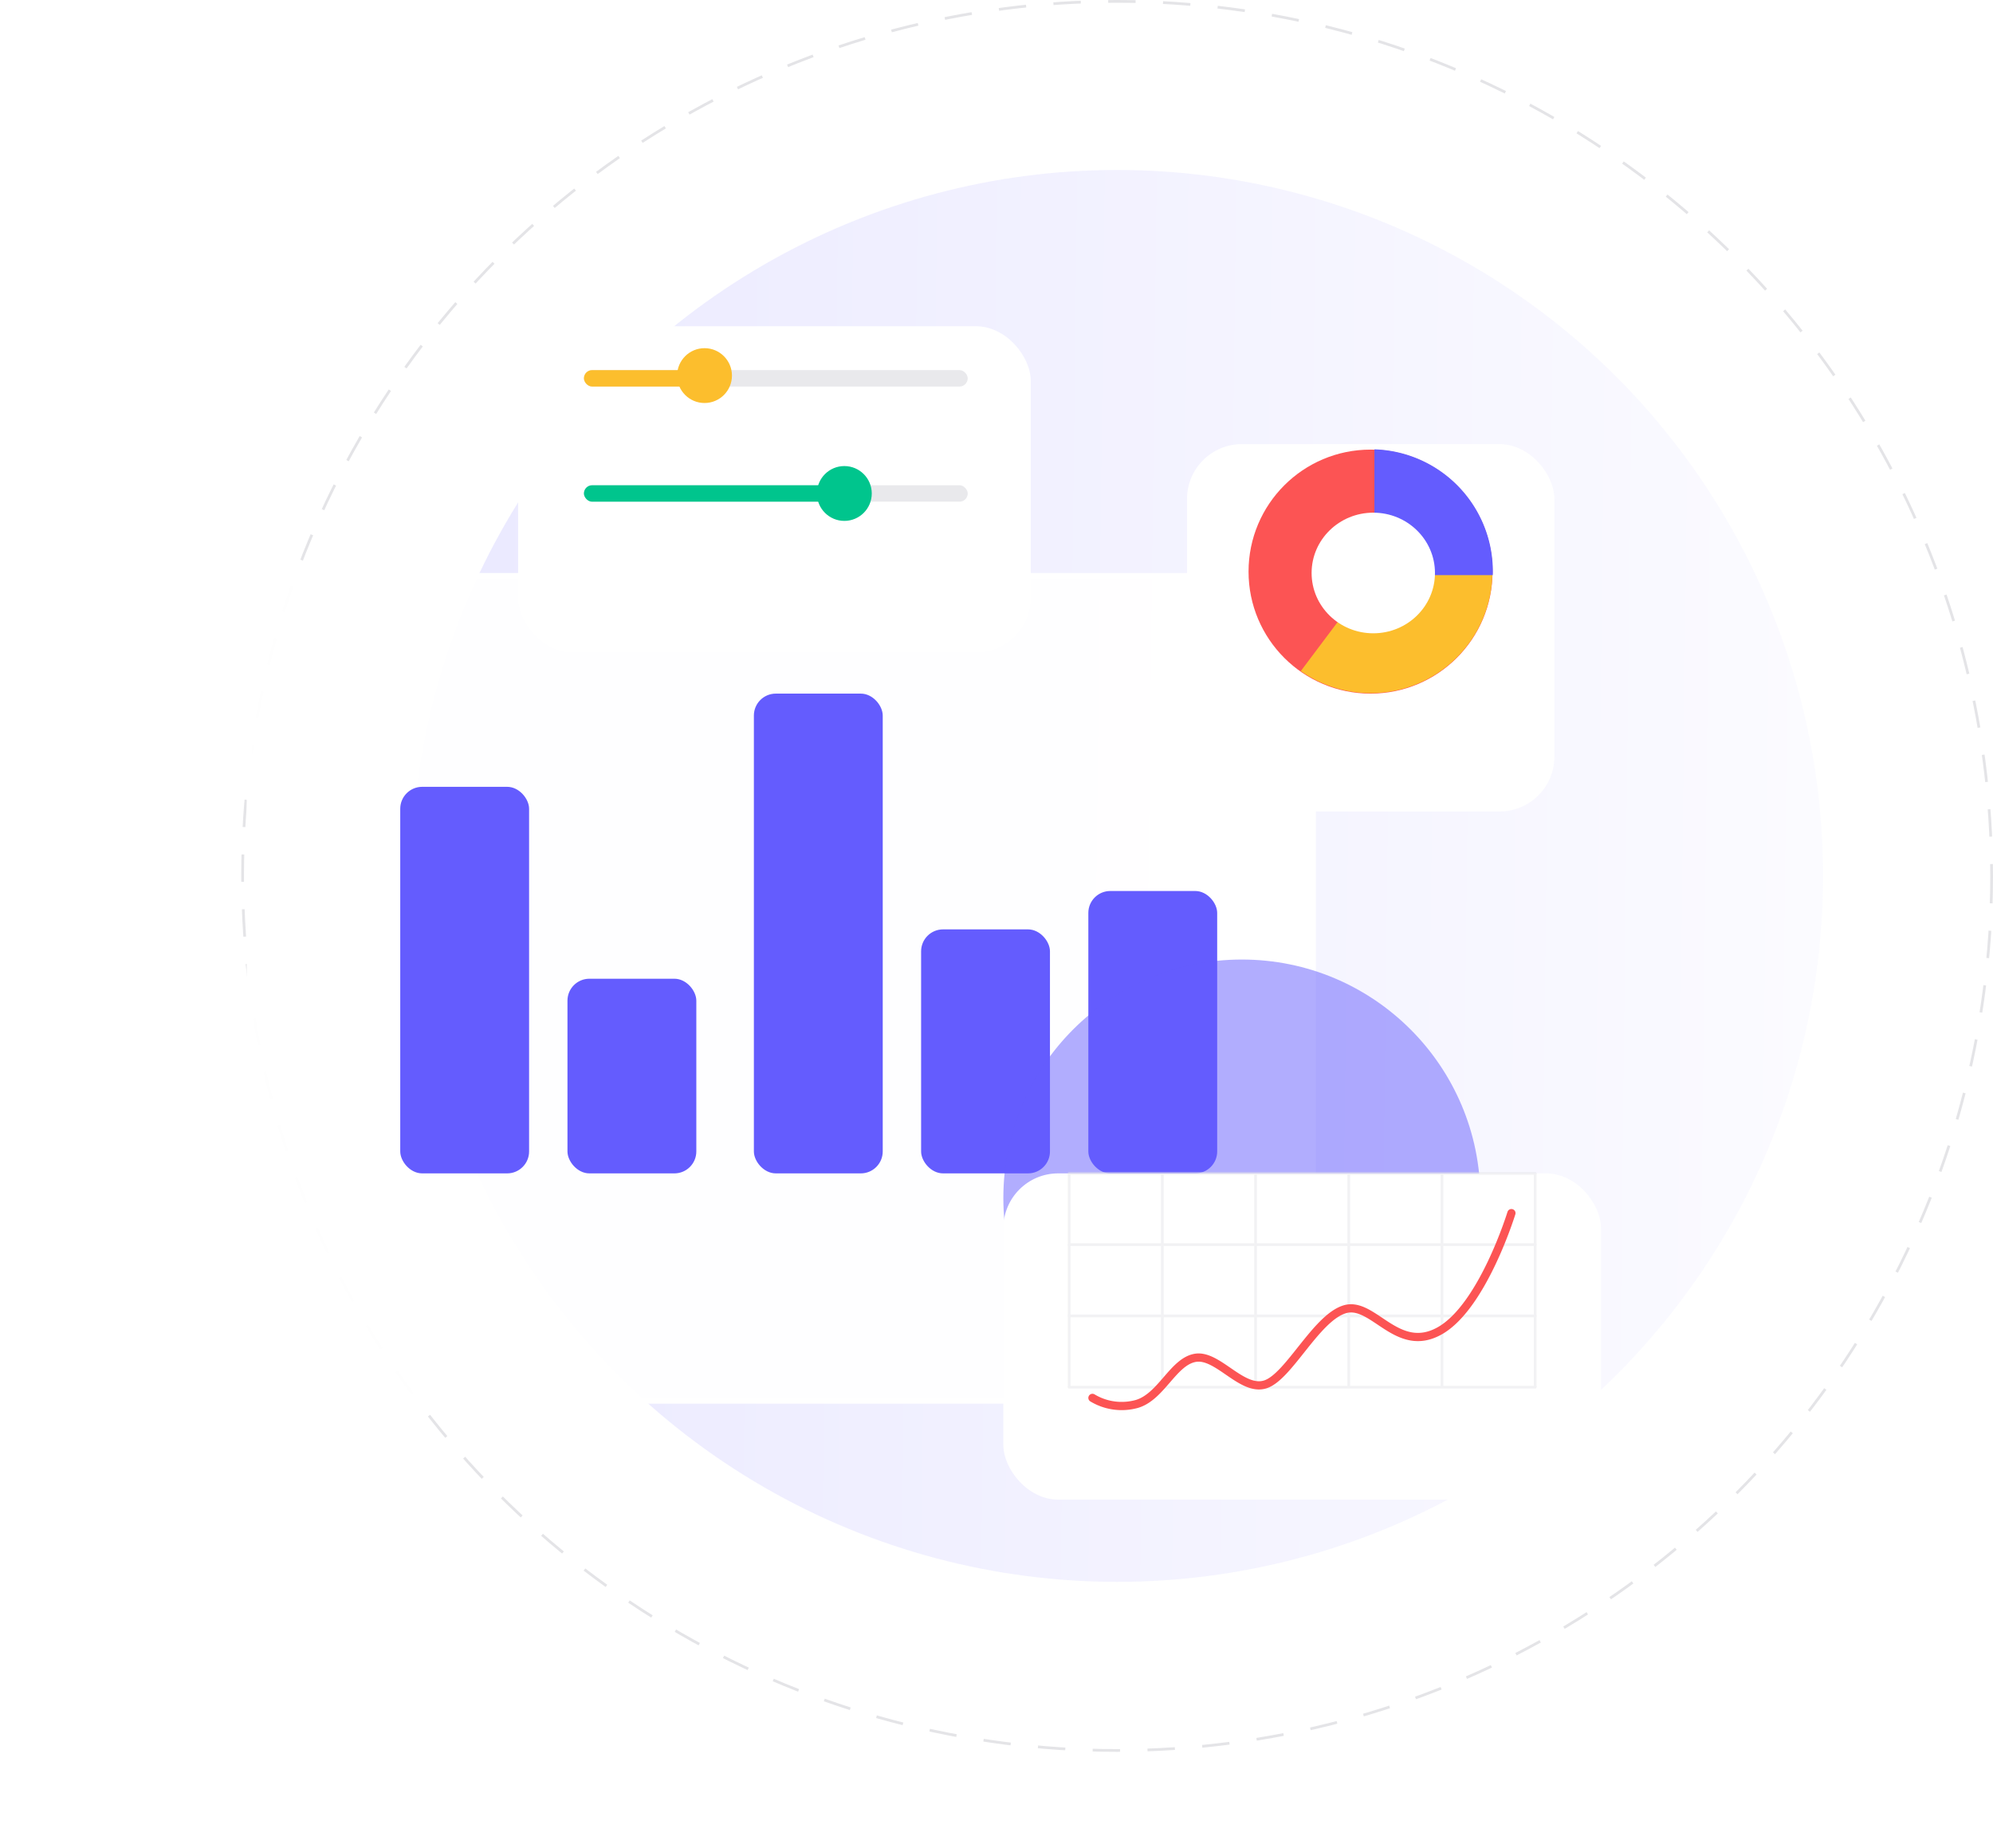 <svg xmlns="http://www.w3.org/2000/svg" xmlns:xlink="http://www.w3.org/1999/xlink" width="727" height="674" viewBox="0 0 727 674">
  <defs>
    <linearGradient id="linear-gradient" x1="0.041" y1="0.5" x2="1.235" y2="0.514" gradientUnits="objectBoundingBox">
      <stop offset="0" stop-color="#645cfe"/>
      <stop offset="1" stop-color="#fff"/>
    </linearGradient>
    <filter id="Path_3495" x="0" y="119" width="570" height="483" filterUnits="userSpaceOnUse">
      <feOffset dx="-10" dy="30" input="SourceAlpha"/>
      <feGaussianBlur stdDeviation="30" result="blur"/>
      <feFlood flood-opacity="0.102"/>
      <feComposite operator="in" in2="blur"/>
      <feComposite in="SourceGraphic"/>
    </filter>
    <filter id="Rectangle_529" x="343" y="72" width="314" height="314" filterUnits="userSpaceOnUse">
      <feOffset dy="20" input="SourceAlpha"/>
      <feGaussianBlur stdDeviation="30" result="blur-2"/>
      <feFlood flood-opacity="0.102"/>
      <feComposite operator="in" in2="blur-2"/>
      <feComposite in="SourceGraphic"/>
    </filter>
    <filter id="Rectangle_529-2" x="276" y="338" width="398" height="299" filterUnits="userSpaceOnUse">
      <feOffset dy="20" input="SourceAlpha"/>
      <feGaussianBlur stdDeviation="30" result="blur-3"/>
      <feFlood flood-opacity="0.102"/>
      <feComposite operator="in" in2="blur-3"/>
      <feComposite in="SourceGraphic"/>
    </filter>
    <filter id="Path_3494" x="388.918" y="430.626" width="171.783" height="91.267" filterUnits="userSpaceOnUse">
      <feOffset dy="10" input="SourceAlpha"/>
      <feGaussianBlur stdDeviation="2.5" result="blur-4"/>
      <feFlood flood-color="#fc5454" flood-opacity="0.2"/>
      <feComposite operator="in" in2="blur-4"/>
      <feComposite in="SourceGraphic"/>
    </filter>
    <filter id="Rectangle_529-3" x="99" y="29" width="367" height="299" filterUnits="userSpaceOnUse">
      <feOffset dy="20" input="SourceAlpha"/>
      <feGaussianBlur stdDeviation="30" result="blur-5"/>
      <feFlood flood-opacity="0.102"/>
      <feComposite operator="in" in2="blur-5"/>
      <feComposite in="SourceGraphic"/>
    </filter>
  </defs>
  <g id="Group_850" data-name="Group 850" transform="translate(-635 -1396)">
    <g id="Group_846" data-name="Group 846" transform="translate(-105)">
      <circle id="Ellipse_208" data-name="Ellipse 208" cx="257.5" cy="257.5" r="257.5" transform="translate(890 1458)" opacity="0.13" fill="url(#linear-gradient)"/>
      <g id="Ellipse_209" data-name="Ellipse 209" transform="translate(828 1396)" fill="none" stroke="#e4e4e7" stroke-width="1" stroke-dasharray="10">
        <circle cx="319.5" cy="319.5" r="319.5" stroke="none"/>
        <circle cx="319.5" cy="319.5" r="319" fill="none"/>
      </g>
    </g>
    <g transform="matrix(1, 0, 0, 1, 635, 1396)" filter="url(#Path_3495)">
      <g id="Path_3495-2" data-name="Path 3495" transform="translate(100 179)" fill="rgba(255,255,255,0.96)">
        <path d="M 370 302 L 20 302 C 17.435 302 14.946 301.498 12.605 300.507 C 10.342 299.55 8.31 298.18 6.565 296.435 C 4.82 294.69 3.45 292.658 2.493 290.395 C 1.502 288.054 1 285.565 1 283 L 1 20 C 1 17.435 1.502 14.946 2.493 12.605 C 3.45 10.342 4.82 8.31 6.565 6.565 C 8.31 4.82 10.342 3.45 12.605 2.493 C 14.946 1.502 17.435 1 20 1 L 370 1 C 372.565 1 375.054 1.502 377.395 2.493 C 379.658 3.45 381.69 4.82 383.435 6.565 C 385.18 8.31 386.55 10.342 387.507 12.605 C 388.498 14.946 389 17.435 389 20 L 389 283 C 389 285.565 388.498 288.054 387.507 290.395 C 386.55 292.658 385.18 294.69 383.435 296.435 C 381.69 298.18 379.658 299.55 377.395 300.507 C 375.054 301.498 372.565 302 370 302 Z" stroke="none"/>
        <path d="M 20 2 C 15.192 2 10.672 3.872 7.272 7.272 C 3.872 10.672 2 15.192 2 20 L 2 283 C 2 287.808 3.872 292.328 7.272 295.728 C 10.672 299.128 15.192 301 20 301 L 370 301 C 374.808 301 379.328 299.128 382.728 295.728 C 386.128 292.328 388 287.808 388 283 L 388 20 C 388 15.192 386.128 10.672 382.728 7.272 C 379.328 3.872 374.808 2 370 2 L 20 2 M 20 0 L 370 0 C 381.046 0 390 8.954 390 20 L 390 283 C 390 294.046 381.046 303 370 303 L 20 303 C 8.954 303 0 294.046 0 283 L 0 20 C 0 8.954 8.954 0 20 0 Z" stroke="none" fill="#fff"/>
      </g>
    </g>
    <g id="Group_840" data-name="Group 840" transform="translate(7601 -5716)">
      <rect id="Rectangle_523" data-name="Rectangle 523" width="47" height="141" rx="8" transform="translate(-6820 7399)" fill="#645cfe"/>
      <rect id="Rectangle_526" data-name="Rectangle 526" width="47" height="175" rx="8" transform="translate(-6691 7365)" fill="#645cfe"/>
      <rect id="Rectangle_524" data-name="Rectangle 524" width="47" height="71" rx="8" transform="translate(-6759 7469)" fill="#645cfe"/>
      <rect id="Rectangle_525" data-name="Rectangle 525" width="47" height="89" rx="8" transform="translate(-6630 7451)" fill="#645cfe"/>
      <rect id="Rectangle_527" data-name="Rectangle 527" width="47" height="103" rx="8" transform="translate(-6569 7437)" fill="#645cfe"/>
    </g>
    <g transform="matrix(1, 0, 0, 1, 635, 1396)" filter="url(#Rectangle_529)">
      <rect id="Rectangle_529-4" data-name="Rectangle 529" width="134" height="134" rx="20" transform="translate(433 142)" fill="#fff"/>
    </g>
    <g id="Group_847" data-name="Group 847" transform="translate(-11.558 -12.116)">
      <g id="Group_841" data-name="Group 841" transform="translate(1102 1572)">
        <circle id="Ellipse_205" data-name="Ellipse 205" cx="44.5" cy="44.5" r="44.5" transform="translate(0 0.116)" fill="#fc5454"/>
        <path id="Intersection_2" data-name="Intersection 2" d="M0,70.114,52.657,0a44.165,44.165,0,0,1,6.578,6.712C60.808,9.242,62.618,12.16,64.5,15.2A43.893,43.893,0,0,1,0,70.114Z" transform="translate(19.776 10.665)" fill="#fcbe2d" stroke="#fcbe2d" stroke-width="1"/>
        <path id="Intersection_1" data-name="Intersection 1" d="M0,45.888V0A44.559,44.559,0,0,1,43.207,44.538c0,.452-.007.9-.02,1.35Z" transform="translate(45.908 0.02)" fill="#645cfe"/>
      </g>
      <ellipse id="Ellipse_214" data-name="Ellipse 214" cx="22.5" cy="22" rx="22.5" ry="22" transform="translate(1125 1595.116)" fill="#fff"/>
    </g>
    <circle id="Ellipse_213" data-name="Ellipse 213" cx="87" cy="87" r="87" transform="translate(1001 1746)" fill="#645cfe" opacity="0.5"/>
    <g id="Group_845" data-name="Group 845" transform="translate(27 -15)">
      <g transform="matrix(1, 0, 0, 1, 608, 1411)" filter="url(#Rectangle_529-2)">
        <rect id="Rectangle_529-5" data-name="Rectangle 529" width="218" height="119" rx="20" transform="translate(366 408)" fill="#fff"/>
      </g>
      <g id="Group_844" data-name="Group 844" transform="translate(176.5 377.5)" opacity="0.47">
        <line id="Line_211" data-name="Line 211" y2="78" transform="translate(821.5 1461.5)" fill="none" stroke="#e4e4e7" stroke-width="1"/>
        <line id="Line_212" data-name="Line 212" y2="78" transform="translate(855.5 1461.5)" fill="none" stroke="#e4e4e7" stroke-width="1"/>
        <line id="Line_213" data-name="Line 213" y2="78" transform="translate(889.5 1461.5)" fill="none" stroke="#e4e4e7" stroke-width="1"/>
        <line id="Line_214" data-name="Line 214" y2="78" transform="translate(923.5 1461.5)" fill="none" stroke="#e4e4e7" stroke-width="1"/>
        <line id="Line_215" data-name="Line 215" y2="78" transform="translate(957.5 1461.5)" fill="none" stroke="#e4e4e7" stroke-width="1"/>
        <line id="Line_216" data-name="Line 216" y2="78" transform="translate(991.5 1461.5)" fill="none" stroke="#e4e4e7" stroke-width="1"/>
        <line id="Line_217" data-name="Line 217" x2="170" transform="translate(821.5 1539.5)" fill="none" stroke="#e4e4e7" stroke-linecap="round" stroke-width="1"/>
        <line id="Line_218" data-name="Line 218" x2="170" transform="translate(821.5 1513.5)" fill="none" stroke="#e4e4e7" stroke-linecap="round" stroke-width="1"/>
        <line id="Line_219" data-name="Line 219" x2="170" transform="translate(821.5 1487.5)" fill="none" stroke="#e4e4e7" stroke-linecap="round" stroke-width="1"/>
        <line id="Line_220" data-name="Line 220" x2="170" transform="translate(821.5 1461.5)" fill="none" stroke="#e4e4e7" stroke-linecap="round" stroke-width="1"/>
      </g>
      <g transform="matrix(1, 0, 0, 1, 608, 1411)" filter="url(#Path_3494)">
        <path id="Path_3494-2" data-name="Path 3494" d="M8153.8,13468.215a20.682,20.682,0,0,0,16.149,2.219c9-2.594,13.332-15.583,21.479-16.851s16.932,12.467,25.465,9.691,18.465-24.161,28.886-27.365,19.146,16.676,34.776,7.791,26.071-42.879,26.071-42.879" transform="translate(-7755.3 -12968.32)" fill="none" stroke="#fc5454" stroke-linecap="round" stroke-width="3"/>
      </g>
    </g>
    <g transform="matrix(1, 0, 0, 1, 635, 1396)" filter="url(#Rectangle_529-3)">
      <rect id="Rectangle_529-6" data-name="Rectangle 529" width="187" height="119" rx="20" transform="translate(189 99)" fill="#fff"/>
    </g>
    <rect id="Rectangle_530" data-name="Rectangle 530" width="140" height="6" rx="3" transform="translate(848 1531)" fill="#7f8092" opacity="0.17"/>
    <rect id="Rectangle_531" data-name="Rectangle 531" width="140" height="6" rx="3" transform="translate(848 1573)" fill="#7f8092" opacity="0.17"/>
    <rect id="Rectangle_532" data-name="Rectangle 532" width="50" height="6" rx="3" transform="translate(848 1531)" fill="#fcbe2d"/>
    <rect id="Rectangle_533" data-name="Rectangle 533" width="98" height="6" rx="3" transform="translate(848 1573)" fill="#00c58d"/>
    <circle id="Ellipse_215" data-name="Ellipse 215" cx="10" cy="10" r="10" transform="translate(882 1523)" fill="#fcbe2d"/>
    <circle id="Ellipse_216" data-name="Ellipse 216" cx="10" cy="10" r="10" transform="translate(933 1566)" fill="#00c58d"/>
  </g>
</svg>